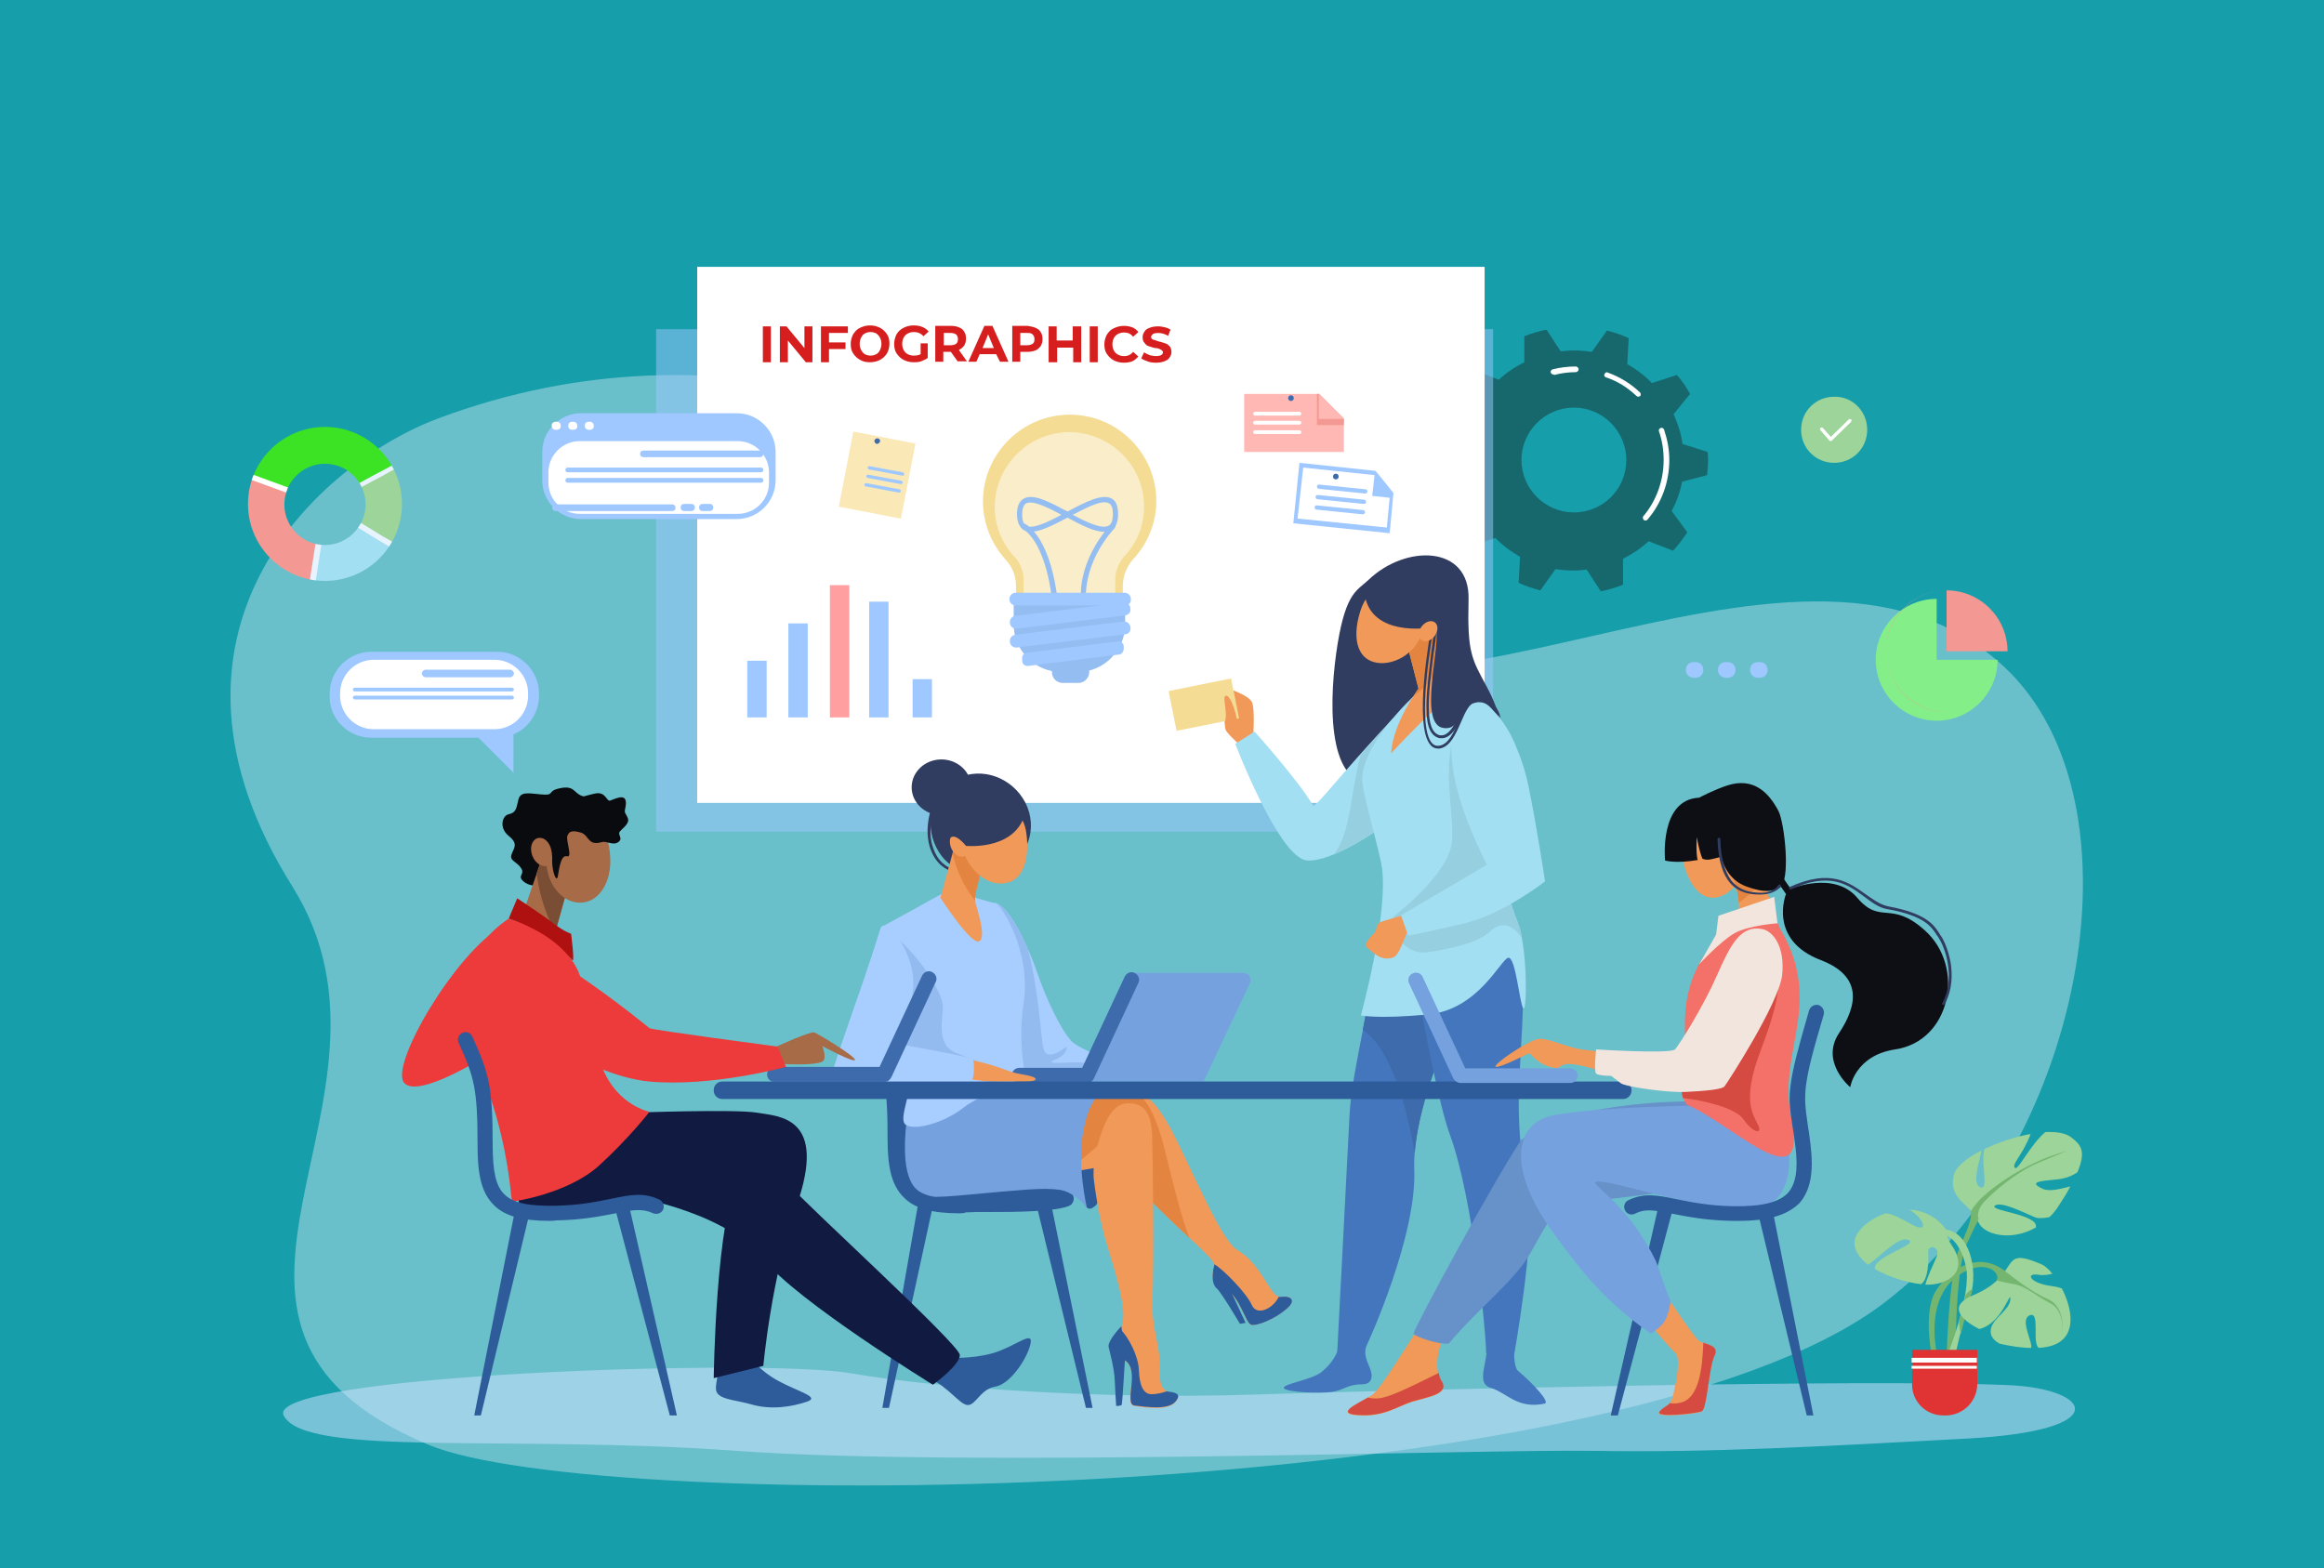 <svg version="1.1" id="Layer_1" xmlns="http://www.w3.org/2000/svg" xmlns:xlink="http://www.w3.org/1999/xlink" x="0" y="0" viewBox="0 0 492 332" xml:space="preserve"><style>.st4{fill:#fff}.st6{fill:#303c60}.st7{fill:#4476bd}.st8{fill:#3e6bab}.st9{fill:#f09959}.st10{fill:#a2dff2}.st11{fill:#96cfe0}.st12{fill:#e38540}.st13{fill:#f5dc95}.st14{fill:#a8ceff}.st15{fill:#93bbf0}.st16{fill:#75a1de}.st17{fill:#2e5b9a}.st20{fill:#d54a41}.st21{fill:#f2e5de}.st22{fill:#0d0f14}.st23{fill:#ed3a3a}.st24{fill:#0a0b0f}.st25{fill:#111b42}.st26{fill:#a86b48}.st29{fill:#74b570}.st30{fill:#9cd499}.st33{fill:#94bdf2}.st34{fill:#9ec8ff}.st36{fill:#f39892}.st44{fill:#ffb8b3}.st46{fill:#d61e1e}</style><path fill="#169eaa" d="M0 0h492v332H0z"/><path d="M93 88.5c59.1-21.9 119.1-2.5 159.8 39.7 40.7 42.2 126.2-29.1 171.5 13 30.9 28.8 16.8 102.7-25.6 134.8-57.6 43.5-272.4 44.9-308 29.9-60.9-25.5-.4-72.8-28.8-118.2-33.6-53.5 5-89.5 31.1-99.2z" opacity=".4" fill="#e7f3fe"/><path d="M425.5 293.3c-29.6-1.4-130.2 1-160.7 2-30.6 1-66.1-1.3-84.5-4.5-18.4-3.3-125.1.3-120.2 9 4.8 8.8 47.5 3.9 95.9 7.4 48.4 3.5 157.2-.4 181.7 0s47.1-.9 78.7-2.6 26.3-10.5 9.1-11.3z" opacity=".54" fill="#cce2ff"/><path d="M361.4 100.6c.1-1 .2-2.1.2-3.2 0-.6 0-1.1-.1-1.7l-5.3-1.7c-.3-2.2-1-4.3-1.9-6.3l3.5-4.3c-.8-1.4-1.7-2.8-2.8-4l-5.3 1.7c-1.5-1.6-3.3-2.9-5.2-4l.3-5.5c-1.5-.7-3-1.2-4.6-1.6l-3.2 4.5c-1.3-.2-2.6-.3-3.9-.3-.9 0-1.8.1-2.7.2l-3-4.6c-1.6.3-3.2.8-4.7 1.4v5.5c-2 1-3.8 2.2-5.4 3.7l-5.2-2c-1.1 1.2-2.1 2.5-3 3.9l3.3 4.5c-1 1.9-1.8 4-2.2 6.2l-5.3 1.4c-.1 1-.2 2.1-.2 3.2 0 .6 0 1.1.1 1.7l5.3 1.7c.3 2.2 1 4.3 1.9 6.3l-3.5 4.3c.8 1.4 1.7 2.8 2.8 4l5.3-1.7c1.5 1.6 3.3 2.9 5.2 4l-.3 5.5c1.5.7 3 1.2 4.6 1.6l3.2-4.5c1.3.2 2.6.3 3.9.3.9 0 1.8-.1 2.7-.2l3 4.6c1.6-.3 3.2-.8 4.7-1.4v-5.5c2-1 3.8-2.2 5.4-3.7l5.2 2c1.1-1.2 2.1-2.5 3-3.9l-3.3-4.5c1-1.9 1.8-4 2.2-6.2l5.3-1.4zm-28.2 7.9c-6.1 0-11.1-5-11.1-11.1s5-11.1 11.1-11.1 11.1 5 11.1 11.1-4.9 11.1-11.1 11.1z" opacity=".5" fill="#163331"/><path class="st4" d="M348.4 110.2c-.1 0-.3 0-.4-.1-.2-.2-.3-.6-.1-.8 2.8-3.3 4.3-7.6 4.3-11.9 0-2.1-.3-4.1-1-6.1-.1-.3.1-.6.4-.7.3-.1.6.1.7.4.7 2.1 1.1 4.2 1.1 6.4 0 4.6-1.6 9.1-4.6 12.6-.1.1-.2.2-.4.2zM346.8 84c-.1 0-.3-.1-.4-.2-1.9-1.8-4-3.1-6.4-3.9-.3-.1-.5-.4-.3-.7.1-.3.4-.5.7-.3 2.5.9 4.8 2.3 6.8 4.2.2.2.2.6 0 .8-.1 0-.3.1-.4.1zM328.9 79.3c-.3 0-.5-.2-.6-.4-.1-.3.1-.6.4-.7 1.6-.4 3.2-.6 4.9-.6.3 0 .6.3.6.6s-.3.6-.6.6c-1.5 0-3.1.2-4.6.6 0-.1 0-.1-.1-.1z"/><path opacity=".5" fill="#9ec8ff" d="M138.9 69.7h177.2v106.4H138.9z"/><path class="st4" d="M147.6 56.5h166.7V170H147.6z"/><path class="st6" d="M289.7 122.8c7.9-7.6 21.5-7.4 21.2 4.1-.3 11.5.7 12.6 3.9 18.6 11.3 21-13.5 19.7-23.9 20.4s-9.5-18.8-7.7-29.7 4.2-11.2 6.5-13.4z"/><path class="st7" d="M293.4 188.8c-2.5 21.4-7.2 37.2-7.7 47.3-.5 10.1-2.6 50.1-2.6 50.1s5.7-.4 6.2-1.3 10.7-23.4 10.1-37.3c-.5-13.9 10.1-35.1 10.1-35.1l-2.6-20.8-13.5-2.9z"/><path class="st8" d="M295.8 198.1l-4 1.7c-1.1 6.8-2.3 12.9-3.3 18.3 6.3 4.1 9.6 17.7 11 26.1.7-9.3 5.1-20.6 7.9-26.9l-11.6-19.2z"/><path class="st7" d="M314.2 186.6s8.6 10.9 8.3 23.4c-.4 18.9-2.5 24.3 1.1 44.1 1.4 7.7-3.1 33.1-3.1 33.1s-3.8.3-5.9-.7c.2-1.9-2.5-32.1-7.6-46.1-2.5-6.7-6-25.6-7.9-36.4-1.9-10.8-2.2-13.1-1.5-13.1s16.6-4.3 16.6-4.3z"/><path class="st9" d="M265.3 156.2s.4-5.7-.2-7.4c-.6-1.7-5.9-3.3-5.9-3.3s-.2 8.1.3 9.1 3.7 3.8 3.7 3.8l2.1-2.2z"/><path class="st10" d="M294.9 152.1c-12.1 13-16 18.5-16.9 18.5-2.9-5.1-12.4-15.7-12.4-15.7l-4.1 2.6s9.4 24.5 15.3 24.7c6 .3 18.1-8.4 18.2-9.4.3-1.1-.1-20.7-.1-20.7z"/><path class="st11" d="M282.4 180.9c5.9-2.4 12.7-7.4 12.8-8.2.2-1-.2-20.6-.2-20.6-2.6 2.8-4.9 5.3-6.9 7.5-2.2 8.1-2.1 16.8-5.7 21.3z"/><path class="st10" d="M307.2 143.5s11.5 5.8 14.1 16c2.5 10.2-4.9 22.9-5.9 29.7-.9 6.8-22 7.9-22 .7 0-6.9-5.3-21.6-5-25.4.7-8.8 13.6-19.6 13.6-19.6l5.2-1.4z"/><path class="st9" d="M303.9 130.3l5 15.3s-5.3 4.1-14.4 13.9c.4-6.5 5.8-13.7 5.8-13.7l-3.7-14.4 7.3-1.1z"/><path class="st12" d="M306.2 137.4l-2.3-7.1-7.3 1.1 3.7 14.4s-.4.6-.9 1.5c3.5-2.6 5.7-5.9 6.8-9.9z"/><path class="st9" d="M301.1 133.7c-1.3 4.9-6.5 7.5-10.2 6.5s-4.5-5.3-3.1-10.2c1.3-4.9 5.4-8 9.1-7 3.7 1.1 5.6 5.9 4.2 10.7z"/><path class="st10" d="M292.5 183.1c1.6 10.2-4.4 31.9-4.4 31.9s3.6.8 14.2-.2c10.7-1 15.4-11.7 17-12 1.6-.3 2.4 9.9 3.2 10.7.8.8.9-12.9-1.2-18.2-3.7-9.5-2.9-13.6-1.6-19.3 2.5-10.3-27.2 7.1-27.2 7.1z"/><path class="st7" d="M283.4 281.2c1 3.9-.9 7-3.5 9.2-2.1 1.8-8.4 2.6-8.1 3.5.3.9 7.8 1.2 10.3.8 2.5-.4 3.2-1.6 6.3-1.6 2.1 0 2.4-1.7 1.5-3.7-.9-2.1-1.2-3.2-.4-5.1.9-1.8-6.1-3.1-6.1-3.1zM320.8 281.2c-.2 4-.6 7.1.4 8.9 3.8 3.2 7 6.9 5.8 7.1-5.8 1.2-8-2.3-11.3-3.3-4-1.2.4-6.3-1.2-12.8-.9-3.6 6.1-2.7 6.1-2.7l.2 2.8z"/><path class="st11" d="M322.2 198.6c-.2-1.3-.5-2.4-.9-3.3-3.7-9.5-2.9-13.6-1.6-19.3.1-.5.2-.9.1-1.2.3-1 .6-2.1.9-3.1l-1.2-11.2-9-10.7c-6.7 9.9-2.2 22.1-3.2 28.9-1 6.8-12.3 15.4-12.3 15.4l.4 2.4c.5 3.3 3.6 5.6 6.8 5.1 4.6-.6 10.7-1.9 13.4-4.5 2.8-2.5 5.1-.6 6.6 1.5z"/><path class="st9" d="M297.7 193.6s-5 1.4-5.6 1.7c-.6.3-.9 2-.9 2s-2.8 2.5-1.8 3.3c1.1.9 3 3.1 5.6 2.1 1.6-.6 2.8-6.4 3.8-6.5 1.2-.1-1.1-2.6-1.1-2.6z"/><path class="st10" d="M311.8 148.4c5.3.2 10.1 9.7 11.8 18.1 1.7 8.3 3.5 20.1 3.5 20.1s-8.8 7-17.5 9c-7.6 1.8-11.5 2.5-11.5 2.5l-1.5-4.3 18.2-10.7s-6.7-12.6-7.4-22.1c-.7-9.6.4-12.7 4.4-12.6z"/><path transform="rotate(-11.344 254.869 149.176)" class="st13" d="M248.1 144.9h13.5v8.6h-13.5z"/><path class="st9" d="M262.1 155.5c.2-3.5-1.5-8.2-2.5-8.2s.3 3.1-.2 5.2c-.3 1.1 2.7 3 2.7 3z"/><path class="st6" d="M288.8 124.6c.3 9.5 11.4 8.8 14.5 8.2 3.1-.6-3.7 20.1 2.1 21.3 4.3.9 3.3-5.8 8.1-5.4 2.1.2 4.2 3.4 4.2 3.4s-.3-2-1.9-3.4c-1.6-1.4-5.8-10.3-6.9-16.6-1.1-6.3-8.6-10.4-10.8-10.6-2.2-.1-7.6 2.4-7.6 2.4l-1.7.7z"/><path class="st6" d="M305.3 156.3h-.5c-1.9-.4-2.8-2.4-2.8-6.2-.1-3.3.5-7.4 1-11.9.2-1.8.5-3.6.7-5.4 0-.2.2-.3.3-.2.2 0 .3.2.2.3-.2 1.8-.4 3.7-.7 5.4-1.1 8.6-2.1 16.7 1.4 17.4h.3c2 0 3.8-3.9 4.9-7.8 0-.1.2-.2.3-.2.1 0 .2.2.2.3-.6 2.7-2.5 8.3-5.3 8.3z"/><path class="st6" d="M304.5 158.5c-.6 0-1.2-.2-1.6-.7-3.8-4 0-24.2.1-25 0-.2.2-.3.3-.2.2 0 .3.2.2.3 0 .2-3.9 20.7-.3 24.5.4.4.9.6 1.5.5 2-.3 3.1-2.9 4.1-5.3 1-2.3 1.9-4.5 3.5-4.4.2 0 .3.1.3.3 0 .2-.1.3-.3.3-1.2 0-2.1 2-3 4.1-1.1 2.5-2.3 5.3-4.6 5.6h-.2z"/><path class="st9" d="M303.7 134.7c-.8 1-2 1.4-2.8.8-.7-.6-.7-1.9.1-2.9.8-1 2-1.4 2.8-.8.7.6.7 1.8-.1 2.9z"/><g><path class="st6" d="M217.1 170c2.7 5.4.5 11.7-4.9 13.9-5.4 2.2-11.3 1-14-4.5-2.7-5.4-.7-12 4.5-14.6 5.2-2.5 11.6-.2 14.4 5.2z"/><path class="st6" d="M202.4 184.6c-.6 0-1.8-.2-3.3-1.5-1.2-1.1-2.1-2.8-2.5-4.7-.5-2.5-.2-5.3.9-8.4.1-.1.2-.2.4-.2.1.1.2.2.2.4-1 3-1.4 5.8-.9 8.1.4 1.8 1.2 3.4 2.3 4.4 1.9 1.7 3.2 1.4 3.2 1.4.1 0 .3 0 .3.2 0 .1 0 .3-.2.3 0-.1-.2 0-.4 0z"/><path class="st14" d="M210.7 191.2c3.1.7 7 9.3 8.9 14.8 1.9 5.6 5.2 12.5 7.4 14.6 2.1 2.1 16.2 7.1 16.2 7.1s-34.8.1-34.1 0c.7 0 1.6-36.5 1.6-36.5z"/><path class="st15" d="M229.2 225c-1.9-.3-8.8.6-5.9-.6 2.9-1.2 2.5-2.8 2.5-2.8s-4.2 3.5-4.9.4c-.6-2.6-.9-11.9-3.3-21.1-2-4.6-4.7-9.2-6.9-9.7 0 0-.1 3.3-.2 7.8.9 10.1 2.3 25 2.7 28.7H232l4.3-.2s-5.2-2.3-7.1-2.5z"/><path class="st14" d="M199.3 189.3s-9.9 5.5-12.2 6.7c-2.3 1.2 6.4 35.5 8.4 37 1.9 1.5 19 .3 21-1.6 1.9-1.9-1.5-7.6.2-19s-5.1-21.3-6-21.2c-.9 0-6.6-1.9-6.6-1.9h-4.8z"/><path class="st15" d="M195.5 233c1.9 1.5 14.2 1.5 19.4-.1.6-.2 3.3-1.2 3.3-2.2-.6-.1-3.1.2-4.1-.1-3.5-.8-5.5-5.2-5.5-5.2s-1.9-.7-6.3-2.5c-4.3-1.8-2.6-7.4-2.7-9.9-.1-2.5-4.3-10.5-12.2-16.5l-.7.3c-.4 5.6 7 34.8 8.8 36.2z"/><path class="st16" d="M263.2 206h-23.7l-10.8 23h26.1l9.8-20.8c.5-1-.2-2.2-1.4-2.2z"/><path class="st8" d="M230.1 229.3h-14.3c-.9 0-1.6-.7-1.6-1.6s.7-1.6 1.6-1.6h13.3l9-19.3c.4-.8 1.3-1.2 2.1-.8.8.4 1.2 1.3.8 2.1l-9.4 20.2c-.3.7-.9 1-1.5 1z"/><path class="st9" d="M205.4 224.4c6.2 1.2 7.7 2.6 11.1 3.1 3.8.6 3.4 1.5.5 1.5-2.8 0-10 .1-12.4-.4-2.5-.6.8-4.2.8-4.2z"/><path class="st14" d="M186.4 196.6c-4.7 15.2-11.5 32.4-10.4 32.4 1.1 0 28.3 1.1 29.4.2 1.1-.9.8-4.4.6-4.9-.2-.5-15.5-3.2-15.5-3.2s2-3.9 2.8-11.6c.8-7.7-6-15.8-6.9-12.9z"/><path class="st9" d="M202.9 176.1l-3.8 14s6.5 10.1 8.2 9.2c1.8-.9-1-8.2-1-9.2s2.8-11.2 2.8-11.2l-6.2-2.8z"/><path class="st12" d="M206.5 190.8c-.1-.3-.1-.6-.1-.7 0-1 2.8-11.2 2.8-11.2l-6.2-2.7-1.3 4.6c1.1 4.7 3.1 7.9 4.8 10z"/><path class="st9" d="M217.2 175.9c.7 4.1.2 9.4-3.3 10.8-3.6 1.4-7.9-1.2-9.7-5.8-1.7-4.6-.2-9.4 3.3-10.8 3.6-1.5 8.9.9 9.7 5.8z"/><path class="st9" d="M205.1 178.1c.5 1.4.1 2.9-1 3.2-1 .4-2.3-.5-2.8-1.9s-.1-2.9 1-3.2c1-.3 2.2.5 2.8 1.9z"/><path class="st6" d="M217.3 170.8c-1.2 9.5-12.8 8.3-12.8 8.3s-2.4-3.1-3.5-1.5 1.5-9.6 8.1-10c2.2-.1 8.2 3.2 8.2 3.2z"/><ellipse class="st6" cx="199.3" cy="166.7" rx="6.3" ry="5.9"/></g><g><path class="st17" d="M186.8 298.1h1.4l9.3-42.8h-3.2zM231.3 298.1h-1.4l-10.8-44.3h3.2z"/><path class="st17" d="M203.1 256.9c-5.7 0-9.4-1-11.7-3.3-2.9-2.8-3.5-7.1-3.5-12.8 0-4.4-.1-7.3-.4-9.7-.1-.9.6-1.7 1.4-1.8.9-.1 1.7.6 1.8 1.4.3 2.5.4 5.4.4 10 0 5.7.7 8.8 2.5 10.5 1.8 1.8 5.1 2.5 10.7 2.4 5.4-.1 9-.9 12-1.5 3.9-.8 6.7-1.4 10.1.2.8.4 1.1 1.3.8 2.1s-1.3 1.1-2.1.8c-2.4-1.1-4.4-.7-8 0-3.1.6-6.9 1.4-12.6 1.5-.5.2-.9.2-1.4.2z"/><path class="st17" d="M190.1 229.2l8.8.4-2.3 24.2s-6.5-4.2-6.4-8.7c0-4.5-.1-15.9-.1-15.9z"/><path class="st9" d="M233.4 231.4c7.4-1.1 9.9-.8 14.5 7.7 4.5 8.5 10.6 23.7 14.1 25.6 5.2 3 7 10.2 9.1 9.9 2.1-.3 3.5.6 1.2 2.6-2.3 1.9-6.1 3.6-7.4 3.3-1.3-.3-2.3-5.9-5.7-7.7-3.4-1.8-2.4-3.3-2.1-4.9.2-1.6-9.8-9-17.4-18.2-4.6-5.6-7-9.3-7.4-12.7-.4-3.3 1.1-5.6 1.1-5.6z"/><path class="st12" d="M251.8 262.1c-1.7-4.4-3.5-11.6-5.1-18.2-2.3-9.4-4.7-11.6-6.3-12.6-1.9-.5-4.1-.3-7.1.2 0 0-1.5 2.2-1.2 5.6.4 3.4 2.7 7.1 7.4 12.7 4.1 4.7 8.8 9 12.3 12.3z"/><path class="st17" d="M235.7 238.9s-2 14.9-3.8 16.4c-1.3 1.1-2.2 1.2-3.2-3.3-.9-4.4 1.4-21 1.4-21l5.6 7.9z"/><path class="st9" d="M234.1 246.9l-18.3 3.1 10.4-14.8 7.8-1.6 4.7 1.1z"/><path class="st17" d="M257.1 267.8c-.6 2.4-.5 4.2.5 5 1 .9 4.9 7.5 4.9 7.5l1.2-.2-2.8-6-3.8-6.3z"/><path class="st17" d="M264.9 280.5c1.3.3 5.1-1.3 7.4-3.3 2.3-1.9 1-2.9-1.2-2.6h-.4c-1.1 2.4-4.6 4.2-5.7 1.7-1.1-2.5-6-7.5-7.9-8.6v.1c-.2 1.6-1.2 3.1 2.1 4.9 3.4 1.8 4.4 7.4 5.7 7.8z"/><path class="st12" d="M196.1 232c-6.5 11.6-2.1 19 5.8 19.8 7.9.8 20.3-.7 27.6-6.7 7.2-6 13.2-12.4 12.4-13.3-.8-1-45.8.2-45.8.2z"/><path class="st9" d="M232.9 240.7c1.3-4 2.9-7 5.8-7.1 3.1-.1 5 1.6 5.2 6.7.2 6.1.4 26.2.1 35.1-.2 6.8 1.8 8.9 1.6 16-.1 5.3 5.5 2.6 3.3 5.4-1.5 1.9-6 1.3-8.7.9-2.5-.3 1.3-7.7-2.1-9.6-2.9-1.7-3-4.4-1.1-6.5 1.8-2.1.2-8.2-1-12.5-1.2-4.3-3.1-8.9-4.4-19.1-.4-2.9.5-6.8 1.3-9.3z"/><path class="st17" d="M247 294.6c-.9.3-2.1.6-3.1.6-2 .1-2.7-2.2-2.8-5.2-.1-2.7-2.1-6.9-4-8.6l-.1.1c-1.8 2.1-1.8 4.8 1.1 6.5 3.4 2-.3 9.3 2.1 9.6 2.7.3 7.2 1 8.7-.9 1.4-1.7-.3-1.9-1.9-2.1z"/><path class="st17" d="M237.4 280.8s-3 3.1-2.7 4.4c.3 1.3 1.2 4.6 1.3 7.1s.3 5.4.3 5.4 1.1 0 1.2-.3c.1-.3.7-10.2.7-10.2l-.8-6.4z"/><path class="st16" d="M193 231s-3.8 16.3 1 20.8c4.9 4.5 25 .5 29.8.2 3.2-.2 6.3 3.7 6.3 3.7s-2.2-9.1-.7-16.5c1.5-7.4 4-7.8 4-7.8l-3.3-.5H193z"/><path class="st14" d="M192.1 226.7c1.6 3.5-1.8 9.5-.6 11.2 1.2 1.7 8 .2 12.5-3.4s13-4.4 13-4.4l-24.9-3.4z"/><path class="st17" d="M199.1 256.4c13.6.5 27.9.3 27.9-1.8 0-2-.6-3.5-11.1-2.6-10.5.8-17.7 1.9-20.8 1.2-3.3-.6 4 3.2 4 3.2z"/></g><path class="st17" d="M343.6 232.7H152.9c-1 0-1.8-.8-1.8-1.8v-.1c0-1 .8-1.8 1.8-1.8h190.7c1 0 1.8.8 1.8 1.8v.1c0 1-.8 1.8-1.8 1.8z"/><g><path class="st9" d="M369.3 179.5c1.3 4.6-1.9 9.4-5.4 10.4-3.5 1-6.1-2.1-7.4-6.8-1.3-4.6.5-9.2 4-10.2 3.6-1 7.5 1.9 8.8 6.6zM349.5 269.3s9.1 14.1 10.3 14.7c1.2.6 4.3.8 3.1 3.1-1.1 2.3-1.6 11.3-2.7 11.8s-10.3 1.5-8.9 0c1.4-1.5 2.2-.8 2.9-3.5.7-2.8 1.7-8 .4-9-1.3-1.1-9.3-10.7-9.3-10.7l4.2-6.4zM303.8 275.4s-11 18.2-13.1 19.8-8.8 4.1-3.3 4.5c5.5.4 8.2-1.8 11.6-2.9 3.5-1 7.8-1.6 6.1-4.3-1.6-2.7-1-8.5 2.6-12.1 3.7-3.7-3.9-5-3.9-5z"/><path d="M360.1 233.2s-27.3-.7-38.1 8.2c-6.3 9.6-21.6 37.9-22.8 41 .8.8 5.4 2.3 7.5 2.1 6-7.2 14-13.4 17.2-19 3.9-6.9 5.1-10.4 11.4-11 6.3-.6 20.6-2.7 24.9-2.7s-.1-18.6-.1-18.6z" fill="#6791c9"/><path class="st17" d="M383.9 299.7h-1.4l-10.3-42.8h3.2zM341 299.7h1.5l11.8-44.3h-3.2z"/><path class="st16" d="M375.7 231.4l-15.9 2.7s-21.1.2-30.7 2c-8.8 1.6-10.1 11.6 0 25.3 5.7 7.8 10.5 14 20.4 21 2.5-1.8 3.5-2.5 4.2-7-.7-1-2.6-7.1-3.1-8.3-5.5-11.4-12.8-15.6-12.9-16.7 1.2-2 32.5 10.4 38.7 3.1 5.8-6.9-.7-22.1-.7-22.1z"/><path d="M376.3 195.4c-4.2-.6-8.4.2-12.4 3.1-3.5 3.5-7.4 9.4-7.2 19 .3 12.3-1.9 13 .4 16.4 9.6 4 26 21 22.1 2.7-2.8-13.2 6.1-23-1.1-37.7-.5-1-1.3-2.2-1.8-3.5z" fill="#f37168"/><path class="st20" d="M356.7 222.2c-.2 6.4-1.1 8.3-.4 10.3 3.9.4 11.1 2 12.8 4.5 2 2.9 4.1 3.3 3.1 1.2-1-2.1-3.5-5.1.4-15.4s5.7-17.2 1.9-24.4l-17.8 23.8z"/><path class="st9" d="M376.3 195.4c-2.6-6.1-3.2-12.9-3.2-12.9l-6.7 2s3.8 8.6.2 11.6c-.8.7-1.7 1.4-2.6 2.4 3.9-2.8 8.1-3.6 12.3-3.1z"/><path class="st12" d="M373.3 184.1c-.4-.4-.9-.8-1.4-1.3l-5.5 1.6c.1.3 1.5 3.6 1.7 6.7 1.6-1 3.4-2.6 5.5-5.4-.1-.5-.2-1.1-.3-1.6z"/><path class="st9" d="M371.6 197.4c-6.9 2.4-6.2 9.7-12.6 20.5-3.3 5.6-6.4 5.5-6.4 5.5s-7.8.1-17.1-1.1c-5.9-.7-6.2 1-2.2 2.5 8.2 2.9 16.8 6.1 23.7 5.3 6.9-.8 18.7-18.3 19.3-22.9.9-6.3-1.2-11.1-4.7-9.8z"/><path class="st17" d="M368 258.5h-1.3c-5.6-.1-9.5-.9-12.6-1.5-3.7-.7-5.7-1.2-8 0-.8.4-1.8 0-2.1-.8-.4-.8 0-1.8.8-2.1 3.3-1.6 6.2-1 10.1-.2 3 .6 6.7 1.4 12 1.5 6 .1 9.7-.8 11.6-2.8 1.7-1.9 2.2-5 1.6-9.8-.2-1.6-.4-3-.6-4.2-.5-3.4-.9-5.6-.4-9 .4-3.2 1.5-7.4 3.9-15.7.3-.8 1.1-1.3 2-1.1.8.3 1.3 1.1 1.1 2-4.6 15.4-4.3 16.9-3.4 23.3.2 1.2.4 2.6.6 4.3.7 5.8 0 9.7-2.4 12.4-2.6 2.5-6.5 3.7-12.9 3.7z"/><path class="st20" d="M304.6 290.7c-7.3 3.6-11.3 5.6-13.6 5.4-.6 0-1-.1-1.4-.2-2.6 1.5-6.8 3.4-2.1 3.7 5.5.4 8.2-1.8 11.6-2.9 3.5-1 7.8-1.6 6.1-4.3-.3-.4-.5-1-.6-1.7zM360.6 284.3c-.2 5.8-1 11.5-4.5 12.6-.9.3-1.8.3-2.6.2-.6.7-1.2.7-2.1 1.7-1.4 1.5 7.8.5 8.9 0 1.1-.5 1.5-9.5 2.7-11.8.9-1.8-1-2.2-2.4-2.7z"/><path class="st16" d="M332.4 229.3h-23.2c-.6 0-1.2-.4-1.5-.9l-9.4-20.2c-.4-.8 0-1.8.8-2.1.8-.4 1.8 0 2.1.8l9 19.3h22.2c.9 0 1.6.7 1.6 1.6s-.7 1.5-1.6 1.5z"/><path class="st9" d="M337.3 222.5c-4.7-.1-9.4-2.9-11.7-2.5-2.3.4-9.9 5.6-8.9 5.9 1 .2 6.9-2.9 7.1-2.9.2 0 1.5 2.2 4.7 3 3.2.8 0-2.4 9.9.6 6.5 1.8-1.1-4.1-1.1-4.1z"/><path class="st21" d="M375.6 189.9l.7 5.6s-6.1.4-9.1 2.1c-3 1.7-7.5 6.6-7.5 6.6l3.6-6.3.5-4 11.8-4z"/><path class="st21" d="M373 196.7c-4.5-.8-6.6 3.2-9.5 9.8-2.9 6.6-7.9 14.6-8.9 15.7-1 1-16.7 0-16.7 0s-.5 4.6 0 5.1 3.2.5 3.2.5 1.1.9 2.1 1.6 9.7 2 13.7 1.8c4-.2 7.7-.5 8.2-1.2.5-.6 11.5-17.5 12.2-23.6.6-6.1-2-9.3-4.3-9.7z"/><path class="st22" d="M359.7 168.9c-8.5.4-7.2 13.3-7.2 13.3s2.2.7 6.9-.1c-.4-1.4-.2-4.9-.2-4.9s.5 2.9 1.2 4.6c1 .5 2.1.1 4-.4 1 4.1 3.7 5.8 5.6 6.4 2.1.7 4.3 1.4 6.7.2 2.5-1.2 1.1-13.8-.2-16.3-2-3.8-5.2-7.2-10.8-5.4-2.8.9-6 2.6-6 2.6z"/><path class="st22" d="M374.6 184.2l3.5 5.1s-3.9 9.7 7.4 14c8.8 3.4 7.8 9.5 3.8 15.5-4 6.1 2.4 11.4 2.4 11.4s1-6.7 9.5-8c11.7-1.7 15-17.4 6.3-25.2-7.2-6.5-9.4-1.1-14.3-6.9-4.9-5.8-14.1-1.9-14.1-1.9l-3.4-4.9-1.1.9z"/><path class="st6" d="M411.4 212.8h-.1c-.1-.1-.2-.2-.1-.4 2.9-5.4.5-11.9-.7-13.7-.1-.2-.2-.4-.4-.6-1.2-1.9-2.7-4.2-10.5-5.6-1.9-.3-3.4-1.5-5-2.7-3.4-2.5-7.2-5.3-15.4-1.5-.1.1-.3 0-.4-.1-.1-.1 0-.3.1-.4 8.6-3.9 12.5-1 16 1.5 1.6 1.1 3 2.2 4.8 2.6 8.1 1.5 9.7 3.9 10.9 5.8.1.2.2.4.4.6.7 1.1 1.6 3.3 2 5.8.3 2.2.4 5.4-1.3 8.5-.1.1-.2.2-.3.2zM372.7 189.4c-.6 0-1.2 0-1.8-.1-3-.4-7-2.1-7.3-11.6 0-.2.1-.3.3-.3.2 0 .3.1.3.3.1 3.9.9 6.8 2.3 8.7 1.1 1.4 2.5 2.2 4.5 2.5 2.8.4 4.6-.1 5.5-1.5.1-.1.3-.2.4-.1.1.1.2.3.1.4-.8 1-2.3 1.7-4.3 1.7z"/></g><g><path class="st23" d="M106.3 196.1c-9.9 5.7-23.7 29.2-20.8 33.1 2.9 3.8 18.5-6.3 18.5-6.3l2.3-26.8z"/><path class="st24" d="M124.8 168.8c-3.8-.1-2.4-2.9-6.7-1.8-2.3.6-.6 1.5-3.6 1.2-3-.3-4.4-.6-4.8 1.3-.4 1.9-.6 2.6-2 2.9-1.4.3-2.1 2.9 0 4.6 2.1 1.7 1.1 2.5.6 3.9-.5 1.4 1.1 1.5 2 2.9.9 1.3-.8 1.6.4 2.7 1.2 1.2 2.9 1 2.9 1l5.2-9.9 6-8.8z"/><path class="st17" d="M201.9 287.5s5.5.2 9.8-1.5c4.3-1.7 7.2-4.3 6.4-1.2-.8 3.1-4.3 8.3-7.4 8.8-3.1.5-4.1 3.9-5.8 3.9s-4.1-3.9-8.4-5.8c-3.9-1.8 5.4-4.2 5.4-4.2zM158.4 287s2.3 3.2 6.4 5.4c4.2 2.3 9 3.4 6 4.4s-7.3 1.8-11.6.6c-3-.9-6.5-1-7.4-2.5-.9-1.4 1.1-4.9.3-10.2-.8-4.2 6.3 2.3 6.3 2.3z"/><path class="st25" d="M132.6 235.6s31.9 12 34.5 15.3c2.6 3.3 36.1 33.8 36.1 36 0 2.2-5.7 6.3-5.7 6.3s-28.8-17.7-35.9-26.6c-7.1-9-24.6-13.3-33.9-14.1-9.2-.9 4.9-16.9 4.9-16.9z"/><path class="st25" d="M133.8 235.6s21.9-.8 26.5 0c4.7.8 15 .8 8.3 19.8-5.3 14.9-7 33.8-7 33.8l-10.5 2.6s.4-33.9 5.4-43c-3.6.6-10.3 1.8-19.6 4.4-17.2 4.9-26.7 2.5-26.7 2.5l-2.6-9 26.2-11.1z"/><path class="st26" d="M115.6 179.2l-5.4 15.7 6.8 4.5 3.8-13.6z"/><path d="M117.6 197.2l3.2-11.5-5.2-6.6-2 5.8c.7 5.3 2.3 9.6 4 12.3z" fill="#7a4e34"/><path class="st26" d="M129.2 181.8c.2 4.8-2.2 9-5.9 9.3-3.7.4-7.2-3.2-7.6-8-.5-4.8 2.2-9 5.9-9.3 3.7-.3 7.3.5 7.6 8z"/><path class="st23" d="M107.7 194.5c-16.4 11.1-6.2 29-2.6 42 3.1 11.1 3 17.9 3.4 17.9.5 0 11.7-1.7 18.2-7.5 6.4-5.8 10.8-11.5 10.8-11.5s-8.2-1.5-10.9-12.1c-1.4-5.4-.7-8.4-3.9-16.9-3.2-8.6-15-11.9-15-11.9z"/><path d="M107.7 194.5l1.8-4.3s5.6 3.7 7.8 5.4c2.2 1.7 3.6 2.1 3.6 2.1s.8 6.2.3 5.6c-6.7-7-13.5-8.8-13.5-8.8z" fill="#af1010"/><path class="st17" d="M100.4 299.7h1.4l10.3-42.8h-3.2zM143.3 299.7h-1.5l-11.7-44.3h3.1z"/><path class="st17" d="M116.3 258.5c-5.7 0-9.4-1-11.7-3.3-2.9-2.8-3.5-7.1-3.5-12.8 0-11.9-.7-14.3-4-21.6-.4-.8 0-1.8.8-2.1.8-.4 1.8 0 2.1.8 3.5 7.7 4.3 10.5 4.3 22.9 0 5.7.7 8.8 2.5 10.5 1.8 1.8 5.1 2.5 10.7 2.4 5.4-.1 9-.9 12-1.5 3.9-.8 6.7-1.4 10.1.2.8.4 1.1 1.3.8 2.1-.4.8-1.3 1.1-2.1.8-2.4-1.1-4.4-.7-8 0-3.1.6-6.9 1.4-12.6 1.5-.5.1-.9.1-1.4.1z"/><path class="st8" d="M187.2 229.1H164c-.9 0-1.6-.7-1.6-1.6 0-.9.7-1.6 1.6-1.6h22.2l9-19.3c.4-.8 1.3-1.2 2.1-.8.8.4 1.2 1.3.8 2.1l-9.4 20.2c-.4.7-.9 1-1.5 1z"/><path class="st23" d="M108.3 210.6s4.1 12.5 9.1 17.6c5.1 5.2 15.2 6.9 18.4 6.7-2.5-1-7.4-3.9-9.3-11.6-1.4-5.4-.7-8.4-3.9-16.9-2.3-6.4-9.4-9.8-13-11.2 4.4 3.2 9.9 8.4 11.6 12.3 1.9 4.4-12.9 3.1-12.9 3.1z"/><path class="st26" d="M164.6 221.5s7-3.2 7.8-2.9c.8.3 8.6 5 8.6 5.8 0 .8-6.9-2.9-6.9-2.9s.8 2 .3 3-5.8 1-10.5.7.7-3.7.7-3.7z"/><path class="st23" d="M108.5 201c-6.5 13.3 15.8 26.8 29 28 13.2 1.2 28.9-3.1 28.9-3.1l-1.8-4.3s-26.5-3.5-27.1-3.9c-.7-.6-26.6-21.6-29-16.7z"/><path class="st26" d="M116.9 179.6c.6 1.6.2 3.2-1 3.7-1.1.4-2.6-.5-3.2-2.1-.6-1.6-.2-3.2 1-3.7 1.2-.4 2.6.5 3.2 2.1z"/><path class="st24" d="M129.2 169.5c1.8-.7 3.8-1.6 3.2 1.5-.3 1.3 0 1 .5 2.2.5 1.2-1.2 2.2-1.7 2.9-.5.7.8 1.4-.3 2.2-1.1.8-2.5-.3-3.5 0-3 .9-2.7-1.5-4.4-2-1.7-.5-2.5-.4-2.9.7-.3 1.1 1.2 4.7-.1 4.3-1.3-.3-1.6 2.6-1.9 4.2-.3 1.6-1.2-1.1-1.2-3 .1-2.9-.6-4.1-1.7-4.9-1.1-.8-1.5-8.1 3.6-8.4 5.1-.3 5.1-.8 7.3-1.2 2.2-.4 2.3 1.8 3.1 1.5z"/></g><g><path class="st29" d="M415.4 252.8c3.3 3 1.8 5.9-.6 11.5-2.4 5.5-2.8 25.9-2.8 25.9l2-.3s-.3-20.9 2.4-26.6c2.7-5.7 3.8-8.5 6.2-6.7 2.4 1.8-7.2-3.8-7.2-3.8z"/><path class="st30" d="M413.6 248.9c.4-1.8 2.7-3.7 5.9-5.3-.5 2.6-2 6.8-.4 7.7 2.1 1.2.2-4.8 1-8 2.9-1.4 6.5-2.6 9.8-3.2-1.8 4.7-4.2 6.5-3.3 7.2.7.5 3.2-4.9 6.4-7.6 2.4-.1 4.4.2 5.6 1.2 1.9 1.5 3.1 2.8 1.2 7.3-1.1.8-2.5 1.3-4.1 1.5-4.2.4-6.2.6-3.3 2 1.5.7 3.9 0 5.9-.5-.6 1.2-1.4 2.5-2.4 4-.6 1-1.3 1.8-2 2.5-1.4.3-2.6.3-3.2 0-2-.8-7.1-3.5-8.4-2.4-1.2 1.1 9.4 1.8 8.7 4.6-5.2 3-11.1 1.6-12.2-1.2-1.2-3.6-6.4-4.5-5.2-9.8z"/><path class="st29" d="M424.3 269c-5.7-4.2-11.5-.3-14.4 4.2-3 4.5-.8 14.7-.8 14.7s1.1 0 1.1-.4-3.1-12 4.2-17.3c4.6-3.3 7.9-1.7 8.4-.1.4 1.6-1.8 4.4-1.8 4.4l3.3-5.5z"/><path class="st30" d="M411.3 260.3c5.7 0 7.5 8.8 5.9 13.9-1.6 5.1-3.7 14.6-3.7 14.6l-1.4-1.4s5.4-13.3 4.1-19.2c-1.3-5.9-4.4-6.9-5-6.9-.5-.1.1-1 .1-1z"/><path class="st29" d="M416.1 274.2c.4-.5.9-1 1.5-1.3l-.3 1.2c-.7 2.3-1.5 5.6-2.2 8.4-.1-.4-.2-.9-.3-1.8 0-.2-.1-.4-.1-.7.5-1.8 1-3.8 1.4-5.8z"/><path class="st30" d="M417.6 274.3c10.8-4.5 5.1-10.7 14.6-6.6.7.3 1.5 1 2.3 2-.8.2-1.9.4-3 .2-2.8-.4-1.8 1.8 2.8 2.4.9.1 1.6.3 2.2.5 2.2 4.3 3.2 9.9-1.5 11.9-.9.4-2.1.6-3.4.7-1.5-1.2.4-7.8-1.9-6.9-2.2.9.7 5.7.3 6.9-2.1 0-4.5-.4-6.7-.9-.9-.5-1.6-1.2-1.8-2-.7-3 4-4.8 4.1-7.4.1-2.3-1.7 5.2-6.6 6.3-4.3-2.2-6.4-5-1.4-7.1zM409.9 266.3c1.1-2.4-1.8-3-1.7-1.1.1 1.6.1 5.6-1.5 6.7-2.9-.3-6.8-1.5-9.8-3.2 0-.2 0-.5.1-.7 1.3-2.5 9.5-4.7 6.9-5.5-2-.7-5.6 3.3-8.4 5.3-1.7-1.3-2.9-2.9-2.9-4.6 0-2.4 2.9-5 6.6-6.3 1.7.2 3.2 1.1 5.6 2.4 3.6 2 2.7-1.2-.6-3.2 2.9.2 5.8 1.4 7.9 4.4 0 0-.2 1.3 1.1 3.2 3.7 5.4-.6 8.5-5.6 8.3.4-1.5 1.6-4.1 2.3-5.7z"/><path class="st29" d="M424 268.8c2.8 2.1 5.8 4.6 9.6 6.3 3.8 1.7 3 7.2 3 7.2s.6-4.8-2.6-6.4c-3.1-1.6-5.2-3.6-7.6-4-2.4-.4-3.7-.8-3.7-.8s.8-1.5.3-2.1c-.4-.4 1-.2 1-.2zM437.6 243.7c-10.1 2.7-17.6 9.2-18.9 10.8-1.4 1.6-1.4 2-1.4 2l1.1 2 .5-.3s-.8-1.7 1.3-3.9c3.7-3.8 8.2-6.8 11.3-8.1 3.1-1.3 6.1-2.5 6.1-2.5z"/><path d="M411.4 299.7h.5c3.7 0 6.7-3 6.7-6.7v-7.2h-13.8v7.2c-.1 3.7 2.9 6.7 6.6 6.7z" fill="#e03434"/><path class="st4" d="M404.7 287.5h13.8v1h-13.8zM404.7 289.2h13.8v.6h-13.8z"/></g><g><path class="st13" d="M244.8 106.1c0-10-8.1-18.2-18.1-18.3-10.1-.1-18.4 8-18.6 18-.1 4.9 1.8 9.4 4.8 12.7 1.4 1.5 2.2 3.5 2.2 5.6v8.2c0 5.3 4.3 9.7 9.7 9.7h3.2c5.3 0 9.7-4.3 9.7-9.7v-8.2c0-2.1.8-4.1 2.2-5.7 3-3.2 4.9-7.6 4.9-12.3z"/><path d="M242.2 107.3c0-8.6-6.9-15.6-15.6-15.8-8.6-.1-15.8 6.9-16 15.5-.1 4.2 1.5 8.1 4.2 10.9 1.2 1.3 1.9 3.1 1.9 4.8v7.1c0 4.6 3.7 8.3 8.3 8.3h2.8c4.6 0 8.3-3.7 8.3-8.3v-7.1c0-1.8.7-3.5 1.9-4.9 2.6-2.7 4.2-6.4 4.2-10.5z" opacity=".5" fill="#fff"/><path class="st33" d="M229.2 127.4h-6c-.3 0-.5-.2-.5-.5 0-.1-1.1-11.8-6.3-15-.3-.2-.3-.5-.2-.8.2-.3.5-.3.8-.2 5.1 3.2 6.5 13 6.8 15.4h5c0-.8 0-2.4.5-4.4.6-2.7 2.2-6.8 5.9-10.9.2-.2.6-.2.8 0 .2.2.2.6 0 .8-6.8 7.5-6.1 14.9-6.1 15 0 .2 0 .3-.1.4-.3.1-.5.2-.6.2z"/><path class="st33" d="M233.7 112.6c-2 0-4.8-1.4-7.7-3-3.8 2-7.3 3.8-9.3 2.6-.9-.6-1.4-1.7-1.4-3.4 0-1.6.5-2.7 1.4-3.2 2-1.2 5.5.7 9.3 2.7 3.8-2 7.4-3.9 9.4-2.7.9.5 1.3 1.6 1.3 3.3 0 1.7-.5 2.8-1.4 3.4-.5.2-1.1.3-1.6.3zm-6.6-3.6c3 1.6 6.2 3.1 7.6 2.3.6-.3.9-1.2.9-2.4s-.2-2-.8-2.3c-1.4-.9-4.6.8-7.7 2.4zm-9-2.6c-.4 0-.7.1-.9.2-.5.3-.8 1.1-.8 2.3 0 1.3.3 2.1.8 2.4 1.4.8 4.5-.7 7.5-2.3-2.4-1.3-5-2.6-6.6-2.6zM228.3 144.6H225c-1.3 0-2.3-1-2.3-2.3v-.2c0-1.3 1-2.3 2.3-2.3h3.3c1.3 0 2.3 1 2.3 2.3v.2c0 1.2-1 2.3-2.3 2.3z"/><path class="st33" d="M214.6 126.4v5.8c0 5.6 4.6 10.1 10.1 10.1h3.4c5.6 0 10.1-4.6 10.1-10.1v-5.8h-23.6z"/><path class="st34" d="M238.1 128.2H215c-.7 0-1.3-.6-1.3-1.3v-.1c0-.7.6-1.3 1.3-1.3h23.1c.7 0 1.3.6 1.3 1.3v.1c.1.7-.5 1.3-1.3 1.3z"/><path class="st34" d="M238.2 130.3l-22.9 2.8c-.7.1-1.4-.4-1.5-1.1v-.1c-.1-.7.4-1.4 1.1-1.5l22.9-2.8c.7-.1 1.4.4 1.5 1.1v.1c.2.8-.4 1.4-1.1 1.5zM238.2 134.3l-22.9 2.8c-.7.1-1.4-.4-1.5-1.1v-.1c-.1-.7.4-1.4 1.1-1.5l22.9-2.8c.7-.1 1.4.4 1.5 1.1v.1c.2.8-.4 1.5-1.1 1.5zM236.8 138.6l-19.1 2.4c-.7.1-1.3-.4-1.3-1.1v-.4c-.1-.7.4-1.3 1.1-1.3l19.1-2.4c.7-.1 1.3.4 1.3 1.1v.4c0 .6-.4 1.3-1.1 1.3z"/><path d="M410 139.7h12.9c0 7.1-5.8 12.9-12.9 12.9s-12.9-5.8-12.9-12.9c0-7.1 5.8-12.9 12.9-12.9v12.9z" fill="#84ef89"/><path class="st36" d="M425 137.9c0-7.1-5.8-12.9-12.9-12.9v12.9H425zM399.3 137.9c0 7.1 5.8 12.9 12.9 12.9-7.1-.1-12.9-5.9-12.9-12.9zM412.1 125c-7.1 0-12.9 5.8-12.9 12.9.1-7.1 5.9-12.9 12.9-12.9z"/><path class="st36" d="M412.1 150.7c7.1 0 12.9-5.8 12.9-12.9 0 7.1-5.8 12.9-12.9 12.9z"/><path class="st34" d="M158.2 139.9h4.1v12h-4.1zM193.2 143.8h4.1v8.1h-4.1z"/><path fill="#ff9f9f" d="M175.7 123.9h4.1v28h-4.1z"/><path class="st34" d="M166.9 132h4.1v19.9h-4.1zM184 127.4h4.1v24.5H184z"/><defs><path id="SVGID_1_" d="M68.8 90.4c-9 0-16.3 7.3-16.3 16.3S59.8 123 68.8 123s16.3-7.3 16.3-16.3-7.3-16.3-16.3-16.3zm0 25c-4.8 0-8.6-3.9-8.6-8.6 0-4.8 3.9-8.6 8.6-8.6 4.8 0 8.6 3.9 8.6 8.6 0 4.7-3.9 8.6-8.6 8.6z"/></defs><clipPath id="SVGID_2_"><use xlink:href="#SVGID_1_" overflow="visible"/></clipPath><path d="M83.5 115.7l-14.7-9-2.7 17.1c6.9 1.1 13.8-2.2 17.4-8.1z" clip-path="url(#SVGID_2_)" fill="#a2dff2"/><path d="M83.5 115.7c0-.1.1-.2.1-.2 3.1-5.2 3.2-11.7.4-17-5.2 2.7-2.1 1.1-15.2 8.2 14.7 9.1 12.4 7.7 14.7 9z" clip-path="url(#SVGID_2_)" fill="#9cd499"/><path d="M52.6 100.8l16.2 6L84 98.5c-7.1-13.1-26.3-11.5-31.4 2.3z" clip-path="url(#SVGID_2_)" fill="#3ce224"/><path d="M66.1 123.8l2.7-17.1-16.2-6c-3.9 10.4 3 21.4 13.5 23.1z" clip-path="url(#SVGID_2_)" fill="#f39892"/><path d="M51.5 103.6c.3 0 .6.1.8.2.1-.8.3-1.5.6-2.3l8.8 3.2c0-.4.1-.8.4-1.1l-.9-.3-7.9-2.9c.6-1.6 1.5-3 2.5-4.3-.4-.1-.7-.4-.9-.7-1.1 1.4-2 2.9-2.7 4.6l-.2.5-.2.5c-.3.8-.5 1.7-.6 2.5.1.1.2.1.3.1z" clip-path="url(#SVGID_2_)" fill="#fff"/><path d="M84.7 98.8l-.3-.5-.2-.4c-1.7-3-4.2-5.4-7.1-6.9-2.9-1.5-6.2-2.2-9.5-1.9-3.9.3-7.5 1.7-10.3 4.1.3.2.6.5.7.9 2.6-2.2 6-3.6 9.6-3.8 6.4-.4 12.3 2.7 15.5 8.2l-4.5 2.4c-.9.5-2.2 1.2-4.4 2.4-1.4.8-3.1 1.7-5.4 2.9l-.1.1-.5-.3v.2L65 105c0 .4-.2.8-.4 1.1l3.4 1.3-2.5 16c-4.7-.9-8.8-3.8-11.3-8-1.5-2.5-2.2-5.3-2.3-8.2-.2.1-.4.1-.6.1-.2 0-.4 0-.6-.1 0 3 .9 6 2.4 8.7 2.6 4.5 7 7.6 12.1 8.6l.6.1.6.1c.7.1 1.5.1 2.2.1 2.6 0 5.1-.6 7.5-1.7 3-1.4 5.6-3.6 7.4-6.4l.1-.2.2-.3.1-.1.2-.3c3.1-5.4 3.3-11.8.6-17zm-17.9 24.5l2.4-15.6 6.4 3.9c2.6 1.6 4 2.5 4.9 3l2.2 1.3c-3.5 5.3-9.6 8.2-15.9 7.4zm16.5-8.4l-.1-.1c-.6-.4-.9-.5-2.1-1.2l-11.2-6.9 9.3-5c1.4-.7 1.9-1 3.3-1.8.3-.2.7-.4 1.2-.6 2.5 5 2.3 10.9-.4 15.6z" clip-path="url(#SVGID_2_)" fill="#e7f3fe"/><g><path class="st34" d="M156 109.9h-33c-4.5 0-8.2-3.7-8.2-8.2v-6c0-4.5 3.7-8.2 8.2-8.2h33c4.5 0 8.2 3.7 8.2 8.2v6c0 4.5-3.7 8.2-8.2 8.2z"/><path class="st4" d="M156.2 108.8h-33.5c-3.6 0-6.6-3-6.6-6.6V100c0-3.6 3-6.6 6.6-6.6h33.5c3.6 0 6.6 3 6.6 6.6v2.2c0 3.7-3 6.6-6.6 6.6zM117.9 91h-.3c-.5 0-.8-.4-.8-.8v-.1c0-.5.4-.8.8-.8h.3c.5 0 .8.4.8.8v.1c.1.4-.3.8-.8.8zM121.4 91h-.3c-.5 0-.8-.4-.8-.8v-.1c0-.5.4-.8.8-.8h.3c.5 0 .8.4.8.8v.1c.1.4-.3.8-.8.8zM124.9 91h-.3c-.5 0-.8-.4-.8-.8v-.1c0-.5.4-.8.8-.8h.3c.5 0 .8.4.8.8v.1c.1.4-.3.8-.8.8z"/><path class="st34" d="M160.9 96.8h-24.7c-.4 0-.7-.3-.7-.7 0-.4.3-.7.7-.7h24.7c.4 0 .7.3.7.7 0 .4-.3.7-.7.7zM142.3 108.2h-24.7c-.4 0-.7-.3-.7-.7 0-.4.3-.7.7-.7h24.7c.4 0 .7.3.7.7.1.4-.3.7-.7.7zM146.4 108.2h-1.6c-.4 0-.7-.3-.7-.7v-.1c0-.4.3-.7.7-.7h1.6c.4 0 .7.3.7.7v.1c0 .4-.3.7-.7.7zM150.3 108.2h-1.6c-.4 0-.7-.3-.7-.7v-.1c0-.4.3-.7.7-.7h1.6c.4 0 .7.3.7.7v.1c0 .4-.3.7-.7.7zM161.1 100h-40.9c-.3 0-.5-.2-.5-.5s.2-.5.5-.5h40.9c.3 0 .5.2.5.5s-.2.5-.5.5zM161.1 102.2h-40.9c-.3 0-.5-.2-.5-.5s.2-.5.5-.5h40.9c.3 0 .5.2.5.5s-.2.5-.5.5z"/></g><g><path class="st44" d="M284.5 95.7h-21.1V83.4h15.9l5.2 5.2v7.1z"/><path class="st36" d="M278.8 83.4V90h5.7v-1.3l-5.3-5.3z"/><path class="st44" d="M279.2 83.4v5.3h5.3z"/><path class="st4" d="M275.1 88h-9.4c-.2 0-.4-.2-.4-.4s.2-.4.4-.4h9.4c.2 0 .4.2.4.4s-.2.4-.4.4zM275.1 89.9h-9.4c-.2 0-.4-.2-.4-.4s.2-.4.4-.4h9.4c.2 0 .4.2.4.4s-.2.4-.4.4zM275.1 91.9h-9.4c-.2 0-.4-.2-.4-.4s.2-.4.4-.4h9.4c.2 0 .4.2.4.4 0 .3-.2.4-.4.4z"/></g><circle class="st8" cx="273.3" cy="84.3" r=".6"/><path transform="rotate(10.936 185.708 100.55)" fill="#fae8b6" d="M179 92.5h13.4v16.2H179z"/><path class="st34" d="M191 100.7l-7-1.3c-.2 0-.3-.2-.3-.4s.2-.3.4-.3l7 1.3c.2 0 .3.2.3.4 0 .3-.2.4-.4.3zM190.7 102.5l-7-1.3c-.2 0-.3-.2-.3-.4s.2-.3.4-.3l7 1.3c.2 0 .3.2.3.4s-.2.3-.4.3zM190.3 104.3l-7-1.3c-.2 0-.3-.2-.3-.4s.2-.3.4-.3l7 1.3c.2 0 .3.2.3.4s-.2.3-.4.3z"/><path class="st8" d="M186.3 93.5c-.1.3-.4.5-.7.5-.3-.1-.5-.4-.5-.7.1-.3.4-.5.7-.5.4.1.6.4.5.7z"/><path class="st34" d="M294.2 112.9l-20.4-2.1 1.3-12.8 16.1 1.7c1.5 1.8 2.3 2.8 3.8 4.7l-.8 8.5z"/><path class="st4" d="M291 100.6L275.9 99l-1.2 10.8 18.9 1.9.6-6.3-3.7-.4z"/><path class="st34" d="M289 104.5l-9.8-1c-.2 0-.4-.2-.4-.5s.2-.4.5-.4l9.8 1c.2 0 .4.2.4.5-.1.3-.3.4-.5.4zM288.7 106.7l-9.8-1c-.2 0-.4-.2-.4-.5 0-.2.2-.4.5-.4l9.8 1c.2 0 .4.2.4.5 0 .2-.2.4-.5.4zM288.5 108.9l-9.8-1c-.2 0-.4-.2-.4-.5 0-.2.2-.4.5-.4l9.8 1c.2 0 .4.2.4.5-.1.3-.3.4-.5.4z"/><circle class="st8" cx="282.8" cy="100.9" r=".6"/><g><path class="st30" d="M395.3 91c0 3.9-3.1 7-7 7s-7-3.1-7-7 3.1-7 7-7c3.9-.1 7 3.1 7 7z"/><path class="st4" d="M387.6 93.4c-.1 0-.2 0-.3-.1l-1.9-2.2c-.1-.1-.1-.4 0-.5.1-.1.4-.1.5 0l1.7 1.9 3.8-3.7c.1-.1.4-.1.5 0 .1.1.1.4 0 .5l-4.1 4s-.1.1-.2.1z"/></g><g><path class="st34" d="M78.6 156.2h26.7c4.8 0 8.8-4 8.8-8.8v-.6c0-4.8-4-8.8-8.8-8.8H78.6c-4.8 0-8.8 4-8.8 8.8v.6c-.1 4.8 3.9 8.8 8.8 8.8z"/><path class="st34" d="M108.7 153.5v10.1L97.1 152c0-.1 11.4 1.5 11.6 1.5z"/><path class="st4" d="M79.1 154.4h25.6c3.9 0 7.1-3.2 7.1-7.1v-.5c0-3.9-3.2-7.1-7.1-7.1H79.1c-3.9 0-7.1 3.2-7.1 7.1v.5c0 3.9 3.2 7.1 7.1 7.1z"/><path class="st34" d="M90.1 143.4H108c.4 0 .8-.4.8-.8s-.4-.8-.8-.8H90.1c-.4 0-.8.4-.8.8s.4.8.8.8zM75.1 146.4h33.3c.2 0 .4-.2.4-.4s-.2-.4-.4-.4H75.1c-.2 0-.4.2-.4.4s.2.4.4.4zM75.1 148.1h33.3c.2 0 .4-.2.4-.4s-.2-.4-.4-.4H75.1c-.2 0-.4.2-.4.4s.2.4.4.4z"/></g><g><path class="st34" d="M372.1 143.5h.5c.9 0 1.6-.7 1.6-1.6v-.1c0-.9-.7-1.6-1.6-1.6h-.5c-.9 0-1.6.7-1.6 1.6v.1c0 .8.7 1.6 1.6 1.6zM365.3 143.5h.5c.9 0 1.6-.7 1.6-1.6v-.1c0-.9-.7-1.6-1.6-1.6h-.5c-.9 0-1.6.7-1.6 1.6v.1c0 .8.7 1.6 1.6 1.6zM358.5 143.5h.5c.9 0 1.6-.7 1.6-1.6v-.1c0-.9-.7-1.6-1.6-1.6h-.5c-.9 0-1.6.7-1.6 1.6v.1c0 .8.7 1.6 1.6 1.6z"/></g><g><path class="st46" d="M161.5 69.1h1.7v7.6h-1.7v-7.6zM172 69.1v7.6h-1.4l-3.8-4.6v4.6h-1.7v-7.6h1.4l3.8 4.6v-4.6h1.7zM175.5 70.5v2h3.5v1.4h-3.5v2.8h-1.7v-7.6h5.7v1.4h-4zM182.1 76.2c-.6-.3-1.1-.8-1.5-1.4-.4-.6-.5-1.3-.5-2s.2-1.4.5-2c.4-.6.8-1.1 1.5-1.4.6-.3 1.3-.5 2.1-.5s1.5.2 2.1.5 1.1.8 1.5 1.4c.4.6.5 1.3.5 2s-.2 1.4-.5 2c-.4.6-.9 1.1-1.5 1.4s-1.3.5-2.1.5-1.4-.1-2.1-.5zm3.4-1.2c.4-.2.6-.5.8-.9.2-.4.3-.8.3-1.3s-.1-.9-.3-1.3c-.2-.4-.5-.7-.8-.9-.4-.2-.8-.3-1.2-.3-.4 0-.8.1-1.2.3-.4.2-.6.5-.8.9-.2.4-.3.8-.3 1.3s.1.9.3 1.3c.2.4.5.7.8.9.4.2.8.3 1.2.3.4 0 .8-.1 1.2-.3zM194.8 72.7h1.6v3.1c-.4.3-.9.5-1.4.7-.5.2-1.1.2-1.6.2-.8 0-1.5-.2-2.1-.5-.6-.3-1.1-.8-1.5-1.4-.4-.6-.5-1.3-.5-2s.2-1.4.5-2 .9-1.1 1.5-1.4 1.3-.5 2.1-.5c.7 0 1.3.1 1.8.3.5.2 1 .5 1.4 1l-1.1 1c-.5-.6-1.2-.9-2-.9-.5 0-.9.1-1.3.3-.4.2-.7.5-.9.9-.2.4-.3.8-.3 1.3s.1.9.3 1.3c.2.4.5.7.9.9.4.2.8.3 1.3.3s1-.1 1.4-.3v-2.3zM202.8 76.6l-1.5-2.1h-1.6v2.1H198V69h3.3c.7 0 1.2.1 1.7.3.5.2.9.5 1.1.9.3.4.4.9.4 1.5s-.1 1-.4 1.5c-.3.4-.7.7-1.1.9l1.7 2.4h-1.9zm-.4-5.8c-.3-.2-.7-.3-1.2-.3h-1.4v2.6h1.4c.5 0 .9-.1 1.2-.3s.4-.6.4-1-.1-.7-.4-1zM210.9 75h-3.5l-.7 1.6H205l3.4-7.6h1.7l3.4 7.6h-1.8l-.8-1.6zm-.5-1.3l-1.2-2.9-1.2 2.9h2.4zM219.2 69.4c.5.2.9.5 1.1.9.3.4.4.9.4 1.5s-.1 1-.4 1.5c-.3.4-.6.7-1.1.9-.5.2-1.1.3-1.7.3H216v2.1h-1.7V69h3.3c.6.1 1.1.2 1.6.4zm-.6 3.4c.3-.2.4-.5.4-1 0-.4-.1-.7-.4-1s-.7-.3-1.2-.3H216v2.6h1.4c.5 0 .9-.1 1.2-.3zM228.9 69.1v7.6h-1.7v-3.1h-3.4v3.1H222v-7.6h1.7v3h3.4v-3h1.8zM230.7 69.1h1.7v7.6h-1.7v-7.6zM235.8 76.3c-.6-.3-1.1-.8-1.5-1.4-.4-.6-.5-1.3-.5-2s.2-1.4.5-2c.4-.6.8-1.1 1.5-1.4s1.3-.5 2.1-.5c.7 0 1.2.1 1.8.3.5.2 1 .6 1.3 1l-1.1 1c-.5-.6-1.1-.9-1.9-.9-.5 0-.9.1-1.3.3-.4.2-.7.5-.9.9-.2.4-.3.8-.3 1.3s.1.9.3 1.3c.2.4.5.7.9.9.4.2.8.3 1.3.3.8 0 1.4-.3 1.9-.9l1.1 1c-.4.4-.8.8-1.3 1-.5.2-1.1.3-1.8.3-.8 0-1.5-.2-2.1-.5zM242.9 76.5c-.6-.2-1-.4-1.3-.6l.6-1.3c.3.2.7.4 1.2.6.4.1.9.2 1.3.2.5 0 .9-.1 1.1-.2.2-.1.4-.3.4-.6 0-.2-.1-.3-.2-.4-.1-.1-.3-.2-.5-.3-.2-.1-.5-.2-.9-.2-.6-.1-1-.3-1.4-.4-.4-.1-.7-.4-.9-.7-.3-.3-.4-.7-.4-1.2 0-.4.1-.8.4-1.2.2-.4.6-.6 1.1-.8.5-.2 1.1-.3 1.8-.3.5 0 1 .1 1.4.2.5.1.9.3 1.2.5l-.5 1.3c-.7-.4-1.4-.6-2.1-.6-.5 0-.9.1-1.1.2-.2.2-.4.4-.4.6 0 .3.1.5.4.6.3.1.7.2 1.2.4.6.1 1 .3 1.4.4.4.1.7.4.9.6s.4.7.4 1.2c0 .4-.1.8-.4 1.2-.2.4-.6.6-1.1.8-.5.2-1.1.3-1.8.3s-1.3-.1-1.8-.3z"/></g></g></svg>